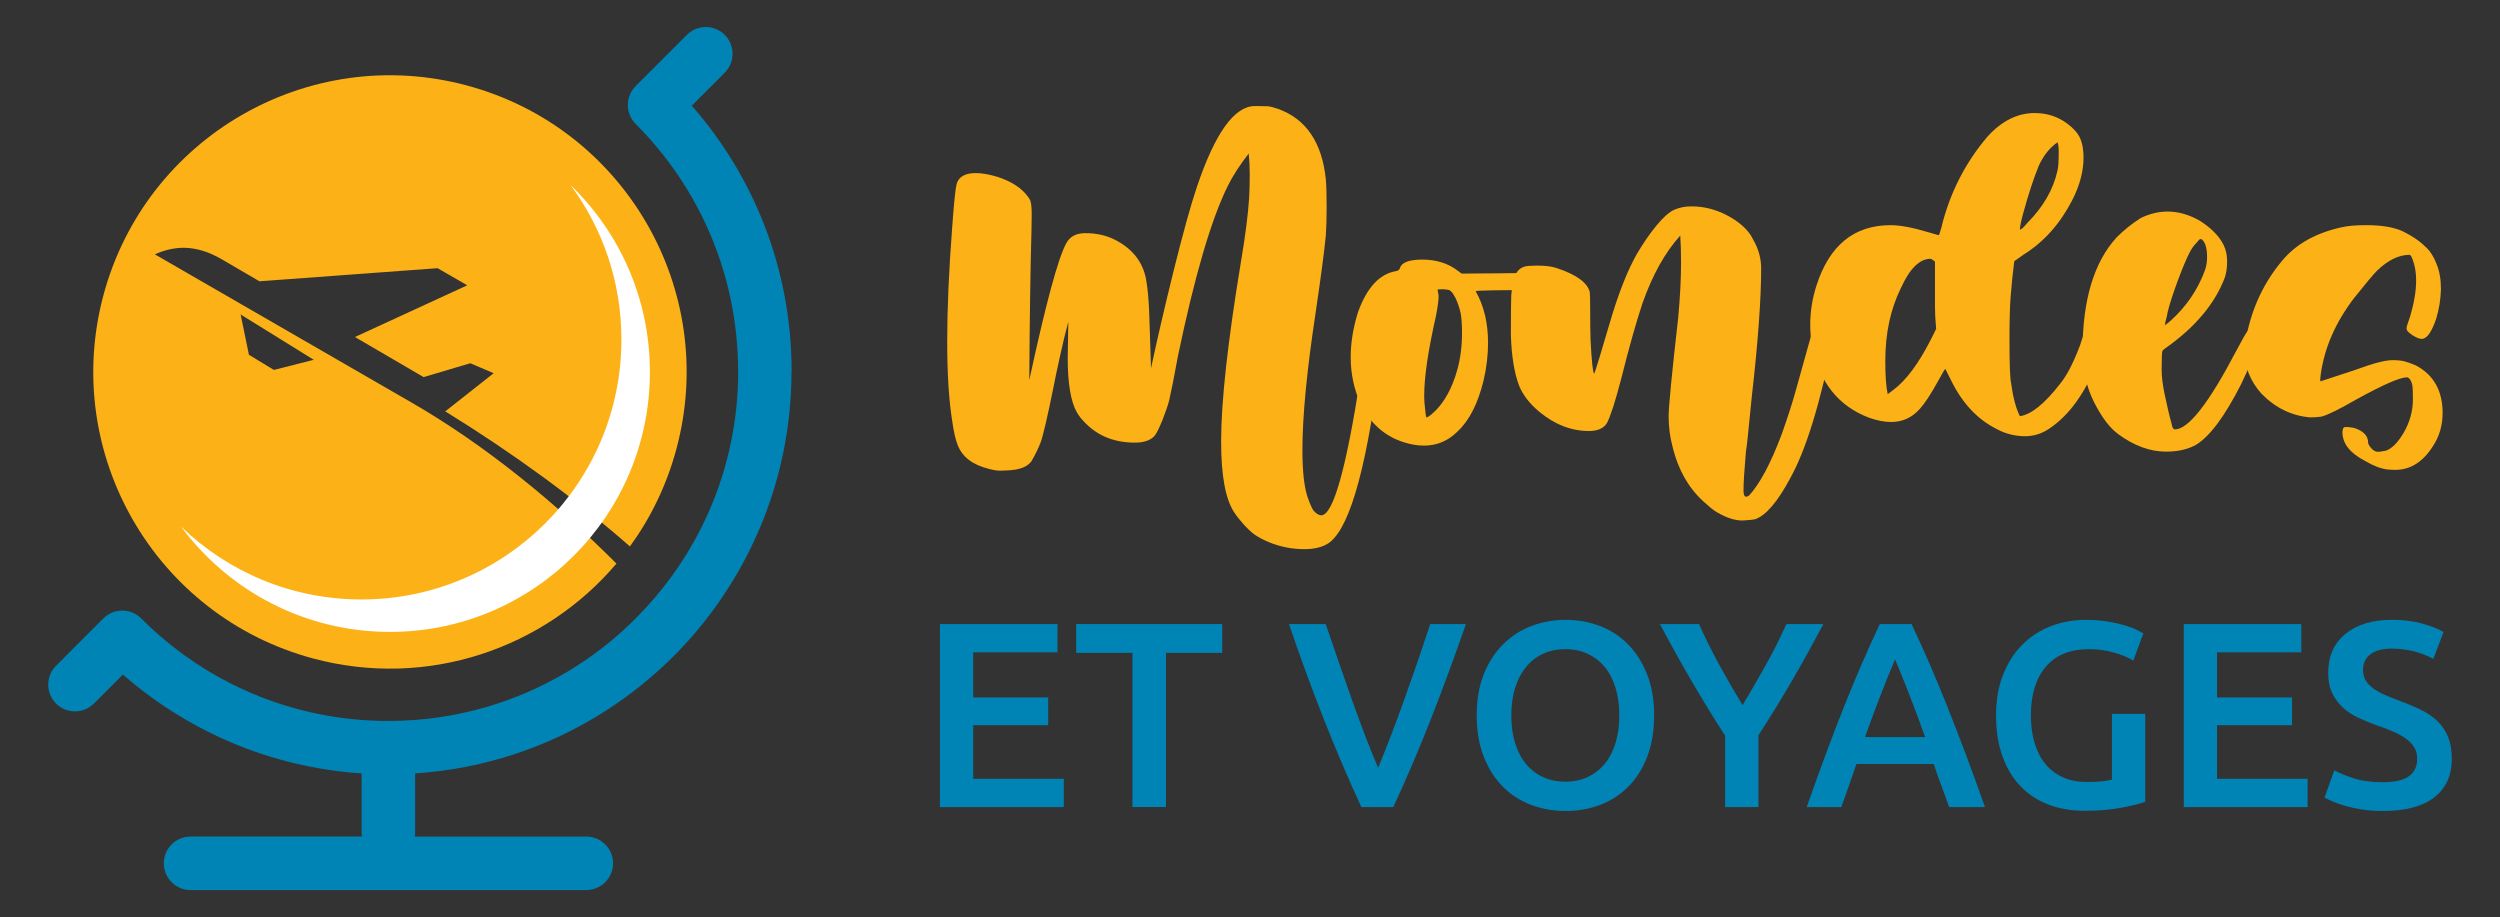 <?xml version="1.0" encoding="utf-8"?>
<!-- Generator: Adobe Illustrator 16.0.0, SVG Export Plug-In . SVG Version: 6.00 Build 0)  -->
<!DOCTYPE svg PUBLIC "-//W3C//DTD SVG 1.1//EN" "http://www.w3.org/Graphics/SVG/1.1/DTD/svg11.dtd">
<svg version="1.1" id="Layer_1" xmlns="http://www.w3.org/2000/svg" xmlns:xlink="http://www.w3.org/1999/xlink" x="0px" y="0px"
	 width="148.3px" height="54.4px" viewBox="0 -7.1 148.3 54.4" enable-background="new 0 -7.1 148.3 54.4" xml:space="preserve">
<rect x="0" y="-7.1" width="148.3" height="54.4" fill="#333333" stroke="none"/>
<g>
	<path fill="#0084B5" d="M40.746-5.032c0.621-0.62,1.625-0.62,2.245,0c0.619,0.621,0.619,1.625,0,2.245l-1.954,1.954
		c3.687,4.208,5.921,9.719,5.921,15.751v0h-0.006c0,3.3-0.669,6.445-1.879,9.306c-0.195,0.461-0.407,0.92-0.634,1.376
		c-1.165,2.326-2.685,4.428-4.485,6.228l-0.001,0.002c-0.588,0.588-1.228,1.162-1.916,1.715c-0.67,0.543-1.368,1.044-2.088,1.507
		c-3.303,2.123-7.167,3.452-11.321,3.727v3.513c0,0.078-0.004,0.157-0.016,0.233h10.167c0.876,0,1.587,0.709,1.587,1.584
		c0,0.878-0.711,1.589-1.587,1.589H11.303c-0.875,0-1.586-0.711-1.586-1.589c0-0.875,0.711-1.584,1.586-1.584h10.168
		c-0.011-0.076-0.018-0.155-0.018-0.233v-3.513c-2.721-0.181-5.32-0.814-7.718-1.828c-0.461-0.195-0.92-0.406-1.376-0.635
		c-1.843-0.923-3.545-2.069-5.069-3.4l-1.72,1.718c-0.62,0.62-1.625,0.62-2.244,0c-0.62-0.618-0.62-1.623,0-2.242l2.804-2.806
		c0.62-0.619,1.625-0.619,2.245,0c1.582,1.583,3.404,2.906,5.398,3.903c0.386,0.192,0.783,0.375,1.191,0.55
		c2.482,1.047,5.211,1.629,8.076,1.629V35.66h0.002v0.007c4.12,0,7.964-1.204,11.196-3.28c0.633-0.407,1.238-0.845,1.816-1.31
		c0.557-0.449,1.111-0.949,1.653-1.492h0c1.583-1.581,2.904-3.403,3.903-5.398c0.193-0.386,0.376-0.783,0.549-1.191
		c1.051-2.483,1.631-5.212,1.631-8.077h-0.007v0c0-5.727-2.321-10.913-6.076-14.667c-0.62-0.62-0.62-1.625,0-2.246L40.746-5.032z"/>
	<path fill-rule="evenodd" clip-rule="evenodd" fill="#FCB116" d="M37.368,25.314c-3.224-2.82-6.897-5.511-10.956-8.012l0.372-0.292
		l2.499-1.971l-1.385-0.592l-2.768,0.823c-1.357-0.792-2.717-1.584-4.075-2.379l6.663-3.067l-1.76-1.015L15.391,9.586l-0.167-0.097
		l-0.559-0.327l-0.188-0.11l-0.187-0.108L13.172,8.29c-1.642-0.953-2.873-0.785-3.99-0.305c0.929,0.537,1.857,1.073,2.785,1.608
		l2.349,1.356l-0.063-0.027l0.097,0.047l10.071,5.814c4.402,2.541,8.534,5.946,12.147,9.548c-4.264,5.032-11.196,7.449-17.99,5.631
		C9.194,29.446,3.622,19.796,6.136,10.411C8.652,1.024,18.302-4.547,27.687-2.032c9.385,2.515,14.957,12.166,12.441,21.55
		C39.554,21.667,38.602,23.616,37.368,25.314L37.368,25.314z M14.274,11.555l0.491,2.39l1.482,0.899l2.366-0.6L14.274,11.555z"/>
	<path fill-rule="evenodd" clip-rule="evenodd" fill="#FFFFFF" d="M33.838,3.87c2.907,2.805,4.714,6.739,4.714,11.095
		c0,8.515-6.905,15.42-15.419,15.42c-5.081,0-9.586-2.459-12.396-6.25c2.773,2.678,6.546,4.325,10.705,4.325
		c8.515,0,15.42-6.905,15.42-15.418C36.863,9.605,35.74,6.432,33.838,3.87z"/>
	<g>
		<g>
			<path fill="#FCB116" d="M77.379,25.476c-0.729,0-1.423-0.135-2.079-0.403c-0.357-0.144-0.661-0.306-0.915-0.488
				c-0.197-0.149-0.412-0.354-0.641-0.611c-0.23-0.258-0.412-0.493-0.547-0.706c-0.507-0.784-0.76-2.178-0.76-4.182
				c0-2.359,0.392-5.912,1.176-10.655c0.261-1.543,0.423-2.807,0.486-3.789c0.023-0.458,0.036-0.921,0.036-1.389
				c0-0.419-0.021-0.835-0.06-1.247c-0.531,0.682-0.942,1.318-1.235,1.912c-0.982,1.964-1.972,5.341-2.97,10.132
				c-0.205,1.132-0.376,1.996-0.511,2.589c-0.087,0.332-0.218,0.716-0.392,1.152c-0.174,0.435-0.32,0.74-0.439,0.914
				c-0.237,0.302-0.638,0.452-1.2,0.452c-1.195,0-2.169-0.38-2.922-1.14c-0.23-0.222-0.404-0.439-0.523-0.654
				c-0.364-0.633-0.546-1.713-0.546-3.243l0.036-2.137c-0.182,0.688-0.344,1.361-0.487,2.019c-0.206,0.934-0.325,1.496-0.356,1.687
				c-0.388,1.925-0.658,3.084-0.808,3.48c-0.143,0.356-0.297,0.676-0.463,0.962c-0.198,0.427-0.717,0.652-1.556,0.676L59.3,20.82
				c-0.166,0-0.38-0.036-0.641-0.107c-0.967-0.238-1.584-0.712-1.854-1.426c-0.126-0.316-0.233-0.787-0.32-1.414
				c-0.198-1.235-0.297-2.81-0.297-4.727c0-1.925,0.099-4.186,0.297-6.783c0.103-1.425,0.19-2.272,0.261-2.542
				c0.119-0.435,0.499-0.654,1.14-0.654c0.364,0,0.796,0.076,1.295,0.227c0.815,0.27,1.405,0.649,1.77,1.14
				c0.071,0.087,0.126,0.174,0.166,0.26c0.055,0.151,0.083,0.42,0.083,0.808l-0.012,0.927c-0.064,2.272-0.107,5.246-0.131,8.92
				c0.981-4.545,1.714-7.253,2.197-8.125c0.214-0.396,0.589-0.594,1.129-0.594c0.634,0,1.204,0.123,1.71,0.369
				c1.062,0.53,1.69,1.313,1.889,2.351c0.096,0.523,0.159,1.2,0.19,2.032l0.106,3.266c0.356-1.679,0.797-3.575,1.318-5.69
				C70.176,6.725,70.644,5.033,71,3.989c1.077-3.2,2.225-4.798,3.444-4.798l0.737,0.011c0.149,0.008,0.359,0.06,0.628,0.154
				c1.672,0.602,2.618,2,2.84,4.193c0.031,0.364,0.047,0.898,0.047,1.604c0,0.712-0.016,1.282-0.047,1.71
				c-0.095,0.973-0.298,2.502-0.606,4.584c-0.522,3.437-0.784,6.153-0.784,8.148c0,1.203,0.095,2.115,0.286,2.732
				c0.118,0.356,0.237,0.637,0.356,0.843c0.174,0.199,0.332,0.298,0.476,0.298c0.696,0,1.465-2.693,2.303-8.078
				c0.063-0.539,0.11-0.863,0.145-0.973c0.038-0.167,0.099-0.277,0.183-0.333c0.083-0.057,0.211-0.083,0.387-0.083
				c0.127,0.016,0.264,0.115,0.415,0.296c0.016,0.064,0.024,0.135,0.024,0.214c0,0.127-0.018,0.274-0.049,0.439
				c-0.807,6.177-1.844,9.595-3.111,10.251C78.332,25.384,77.902,25.476,77.379,25.476z"/>
			<path fill="#FCB116" d="M84.47,19.334c-0.206,0-0.42-0.019-0.641-0.06c-1.41-0.268-2.447-1.068-3.112-2.399
				c-0.396-0.871-0.594-1.801-0.594-2.791c0-0.839,0.142-1.723,0.427-2.649c0.523-1.457,1.267-2.272,2.233-2.447
				c0.15-0.023,0.238-0.087,0.262-0.19c0.103-0.333,0.546-0.499,1.33-0.499c0.84,0,1.552,0.229,2.138,0.689l0.19,0.142
				c1.52-0.008,3.041-0.024,4.561-0.047c0.405,0,0.618,0.178,0.642,0.535c-0.031,0.316-0.189,0.479-0.475,0.487
				c-2.598,0-3.896,0.023-3.896,0.071c0.491,0.855,0.736,1.877,0.736,3.064c0,0.721-0.087,1.457-0.261,2.209
				c-0.333,1.378-0.848,2.391-1.544,3.041C85.904,19.054,85.239,19.334,84.47,19.334z M84.624,17.66
				c0.071,0,0.233-0.119,0.487-0.357c0.586-0.57,1.029-1.385,1.33-2.446c0.19-0.682,0.285-1.409,0.285-2.186
				c0-0.523-0.028-0.923-0.083-1.2c-0.056-0.277-0.162-0.589-0.32-0.938c-0.017,0-0.024-0.008-0.024-0.023
				c-0.126-0.253-0.254-0.392-0.38-0.416c-0.126-0.023-0.246-0.035-0.356-0.035c-0.19,0-0.285,0.008-0.285,0.023l0.061,0.356
				c0,0.262-0.052,0.657-0.154,1.188c-0.468,2.06-0.701,3.639-0.701,4.74c0,0.301,0.027,0.652,0.082,1.057
				C84.58,17.582,84.601,17.66,84.624,17.66z"/>
			<path fill="#FCB116" d="M103.38,23.777c-0.413,0-0.848-0.123-1.308-0.369c-0.269-0.126-0.546-0.324-0.831-0.594
				c-1.013-0.839-1.694-2.003-2.043-3.492c-0.142-0.539-0.214-1.116-0.214-1.735c0-0.57,0.19-2.525,0.57-5.867
				c0.111-1.22,0.166-2.296,0.166-3.231c0-0.633-0.016-1.172-0.047-1.616c-0.896,0.99-1.64,2.321-2.233,3.992
				c-0.381,1.14-0.8,2.629-1.26,4.465c-0.348,1.346-0.633,2.233-0.854,2.661c-0.189,0.317-0.547,0.476-1.069,0.476
				c-1.045,0-2.027-0.381-2.945-1.14c-0.555-0.46-0.95-0.967-1.188-1.521c-0.293-0.761-0.46-1.773-0.499-3.041
				c0-1.172,0.008-1.956,0.023-2.352c0.047-0.523,0.119-0.902,0.214-1.14c0.126-0.309,0.332-0.499,0.617-0.57
				c0.127-0.031,0.364-0.047,0.714-0.047c0.474,0,0.854,0.047,1.14,0.142c1.172,0.389,1.829,0.863,1.972,1.425
				c0.016,0.08,0.024,0.42,0.024,1.022c0,0.776,0.008,1.378,0.023,1.805c0.063,1.268,0.134,1.94,0.214,2.021
				c0.047-0.064,0.403-1.228,1.068-3.493c0.46-1.489,0.942-2.684,1.45-3.587c0.379-0.649,0.771-1.219,1.175-1.71
				c0.404-0.49,0.756-0.804,1.057-0.938c0.301-0.134,0.643-0.202,1.022-0.202c0.887,0,1.733,0.261,2.542,0.784
				c0.546,0.364,0.918,0.76,1.116,1.188c0.316,0.539,0.476,1.108,0.476,1.71c0,1.822-0.187,4.372-0.56,7.649
				c-0.118,1.142-0.193,1.89-0.225,2.246c-0.032,0.356-0.071,0.677-0.118,0.962c-0.096,1.093-0.144,1.86-0.144,2.304
				c0,0.254,0.052,0.38,0.154,0.38c0.048,0,0.107-0.023,0.178-0.071c0.643-0.705,1.284-1.909,1.925-3.611
				c0.349-0.974,0.625-1.833,0.832-2.577c0.736-2.653,1.118-4.003,1.146-4.051c0.028-0.047,0.089-0.071,0.185-0.071
				c0.254,0,0.542,0.063,0.866,0.189c0.072,0.096,0.107,0.206,0.107,0.332c0,0.12-0.02,0.262-0.059,0.428
				c-0.776,3.896-1.636,6.684-2.578,8.362c-0.729,1.361-1.409,2.161-2.043,2.399C104.029,23.726,103.776,23.752,103.38,23.777z"/>
			<path fill="#FCB116" d="M120.151,18.777c-0.617,0-1.188-0.143-1.71-0.428c-1.141-0.57-2.043-1.536-2.709-2.898l-0.332-0.665
				c-0.031,0-0.175,0.237-0.429,0.712c-0.427,0.776-0.79,1.331-1.092,1.663c-0.459,0.515-1.026,0.772-1.698,0.772
				c-0.388,0-0.819-0.083-1.295-0.249c-1.822-0.682-2.954-2.099-3.397-4.252c-0.07-0.42-0.106-0.844-0.106-1.271
				c0-0.776,0.123-1.548,0.368-2.317c0.768-2.392,2.233-3.587,4.395-3.587c0.569,0,1.314,0.139,2.232,0.416l0.619,0.178
				c0.031,0,0.087-0.15,0.165-0.451c0.491-2.027,1.402-3.825,2.732-5.392c0.848-0.936,1.781-1.402,2.804-1.402
				c0.728,0,1.373,0.209,1.936,0.629c0.372,0.277,0.625,0.566,0.761,0.867c0.134,0.301,0.201,0.681,0.201,1.141
				c0,0.823-0.229,1.679-0.688,2.565c-0.721,1.386-1.671,2.447-2.851,3.183l-0.57,0.404c-0.079,0.602-0.15,1.294-0.214,2.079
				c-0.047,0.578-0.07,1.453-0.07,2.625c0,1.4,0.031,2.241,0.095,2.517c0.11,0.839,0.284,1.497,0.522,1.972
				c0.673-0.095,1.468-0.736,2.388-1.923c0.396-0.483,0.787-1.239,1.175-2.269l0.345-1.046c0.048-0.063,0.136-0.095,0.262-0.095
				l0.178,0.013c0.444,0.086,0.717,0.197,0.82,0.333l0.012,0.035c0,0.143-0.21,0.765-0.63,1.865
				c-0.713,1.759-1.632,3.022-2.755,3.789C121.168,18.607,120.682,18.769,120.151,18.777z M111.979,16.282l0.332-0.25
				c0.753-0.562,1.489-1.548,2.21-2.958l0.332-0.665c-0.047-0.5-0.07-0.931-0.07-1.295V8.419c-0.136-0.11-0.223-0.167-0.262-0.167
				c-0.649,0-1.236,0.578-1.758,1.734c-0.618,1.244-0.927,2.689-0.927,4.335C111.836,15.201,111.884,15.854,111.979,16.282z
				 M119.819,6.519c0.079,0,0.221-0.126,0.427-0.38c0.959-0.959,1.561-2.003,1.807-3.136c0.047-0.167,0.07-0.539,0.07-1.117
				c0-0.246-0.023-0.428-0.07-0.546c-0.468,0.325-0.84,0.792-1.117,1.402c-0.309,0.759-0.618,1.706-0.927,2.838
				C119.881,6.055,119.819,6.369,119.819,6.519z"/>
			<path fill="#FCB116" d="M128.49,19.691c-0.949,0-1.893-0.344-2.827-1.033c-0.507-0.364-0.987-0.998-1.443-1.9
				c-0.455-0.903-0.683-1.917-0.683-3.041c0-3.025,0.678-5.274,2.031-6.747c0.428-0.428,0.903-0.808,1.426-1.14
				c0.53-0.254,1.062-0.381,1.591-0.381c0.65,0,1.299,0.19,1.948,0.57c0.776,0.507,1.268,1.062,1.474,1.663
				c0.071,0.23,0.105,0.48,0.105,0.748c0,0.333-0.042,0.638-0.129,0.915c-0.587,1.568-1.767,2.974-3.54,4.217
				c-0.079,0.055-0.136,0.107-0.167,0.154s-0.048,0.416-0.048,1.104c0,0.412,0.061,0.902,0.179,1.472
				c0.167,0.792,0.305,1.375,0.415,1.747c0.032,0.222,0.097,0.333,0.19,0.333c0.801,0,2.008-1.541,3.623-4.621
				c0.356-0.681,0.59-1.088,0.7-1.224c0.064-0.079,0.123-0.122,0.179-0.13c0.483,0.024,0.726,0.142,0.726,0.356
				c0,0.031-0.111,0.304-0.334,0.819c-0.427,0.975-0.751,1.687-0.974,2.139c-0.967,1.901-1.861,3.096-2.685,3.587
				C129.765,19.56,129.179,19.691,128.49,19.691z M128.43,12.196l0.321-0.261c0.934-0.839,1.615-1.837,2.043-2.993
				c0.088-0.246,0.13-0.507,0.13-0.784c0-0.499-0.091-0.839-0.272-1.022c-0.039-0.04-0.08-0.059-0.119-0.059
				c-0.048,0.008-0.118,0.074-0.213,0.202c-0.175,0.173-0.318,0.372-0.429,0.594c-0.19,0.364-0.423,0.918-0.7,1.663
				s-0.479,1.37-0.606,1.877c-0.039,0.221-0.073,0.375-0.101,0.463c-0.027,0.086-0.041,0.15-0.041,0.189
				c0,0.041-0.008,0.076-0.024,0.107C128.418,12.188,128.422,12.196,128.43,12.196z"/>
			<path fill="#FCB116" d="M142.09,20.772c-0.19,0-0.35-0.008-0.476-0.024c-0.388-0.047-0.823-0.214-1.306-0.499
				c-0.903-0.467-1.354-1.038-1.354-1.71c0-0.206,0.063-0.309,0.189-0.309c0.285,0,0.53,0.047,0.737,0.142
				c0.396,0.19,0.594,0.444,0.594,0.76c0,0.095,0.063,0.214,0.19,0.356c0.126,0.143,0.261,0.214,0.403,0.214
				c0.078,0,0.237-0.023,0.475-0.071c0.349-0.127,0.688-0.468,1.022-1.022c0.38-0.649,0.57-1.323,0.57-2.019
				c0-0.396-0.01-0.657-0.025-0.784c-0.031-0.207-0.103-0.364-0.213-0.476c-0.031-0.032-0.072-0.047-0.119-0.047
				c-0.411,0-1.409,0.436-2.992,1.307c-0.982,0.57-1.671,0.91-2.068,1.022c-0.188,0.031-0.419,0.047-0.688,0.047
				c-1.094-0.096-2.051-0.562-2.875-1.401c-0.682-0.761-1.021-1.631-1.021-2.614c0.253-2.042,1.005-3.808,2.257-5.296
				c0.823-0.982,2.003-1.639,3.54-1.972c0.34-0.08,0.822-0.12,1.449-0.12c0.895,0,1.606,0.12,2.137,0.356
				c0.57,0.285,0.999,0.57,1.283,0.855c0.301,0.238,0.547,0.603,0.737,1.093c0.174,0.413,0.261,0.912,0.261,1.498
				c-0.017,0.602-0.111,1.188-0.285,1.757c-0.27,0.792-0.555,1.188-0.855,1.188c-0.095,0-0.213-0.035-0.356-0.107
				c-0.142-0.071-0.269-0.154-0.379-0.249c-0.112-0.094-0.167-0.182-0.167-0.261c0-0.087,0.07-0.325,0.214-0.713
				c0.237-0.807,0.356-1.52,0.356-2.137c0-0.476-0.071-0.895-0.215-1.26c-0.055-0.15-0.11-0.236-0.165-0.261
				c-0.649,0-1.3,0.318-1.948,0.951c-0.206,0.206-0.657,0.745-1.354,1.615c-1.093,1.434-1.75,2.93-1.972,4.49
				c-0.023,0.181-0.035,0.312-0.035,0.391l0.012,0.06l2.09-0.688c1.021-0.381,1.751-0.57,2.186-0.57
				c0.301,0,0.539,0.024,0.714,0.071c0.173,0.047,0.396,0.126,0.664,0.238c1.062,0.562,1.593,1.504,1.593,2.827
				c0,0.744-0.198,1.41-0.594,1.996C143.712,20.313,142.977,20.772,142.09,20.772z"/>
		</g>
		<g>
			<path fill="#0084B5" d="M55.758,40.774V29.92h6.97v1.676h-4.997v2.678h4.448v1.646h-4.448v3.18h5.372v1.675H55.758z"/>
			<path fill="#0084B5" d="M72.501,29.92v1.707h-3.336v9.146h-1.989v-9.146h-3.337V29.92H72.501z"/>
			<path fill="#0084B5" d="M80.756,40.774c-0.784-1.69-1.539-3.461-2.265-5.309c-0.727-1.849-1.402-3.697-2.028-5.545h2.178
				c0.25,0.731,0.507,1.478,0.769,2.24c0.262,0.762,0.523,1.511,0.785,2.246c0.261,0.737,0.523,1.449,0.785,2.139
				c0.262,0.688,0.519,1.32,0.77,1.896c0.241-0.575,0.491-1.203,0.754-1.888c0.261-0.684,0.526-1.396,0.792-2.138
				c0.267-0.742,0.531-1.493,0.793-2.255c0.262-0.763,0.513-1.509,0.754-2.24h2.115c-0.64,1.848-1.321,3.696-2.043,5.545
				c-0.724,1.848-1.479,3.618-2.264,5.309H80.756z"/>
			<path fill="#0084B5" d="M98.123,35.339c0,0.929-0.139,1.749-0.415,2.459s-0.652,1.303-1.127,1.778
				c-0.476,0.475-1.032,0.832-1.669,1.072s-1.314,0.36-2.036,0.36c-0.72,0-1.401-0.12-2.044-0.36c-0.642-0.24-1.2-0.598-1.675-1.072
				c-0.476-0.476-0.854-1.068-1.136-1.778c-0.282-0.71-0.423-1.53-0.423-2.459s0.141-1.746,0.423-2.451
				c0.281-0.705,0.666-1.297,1.151-1.777c0.484-0.48,1.047-0.841,1.684-1.081s1.311-0.36,2.02-0.36c0.71,0,1.384,0.12,2.021,0.36
				s1.193,0.601,1.669,1.081c0.474,0.48,0.853,1.072,1.135,1.777S98.123,34.411,98.123,35.339z M89.651,35.339
				c0,0.596,0.072,1.136,0.219,1.621s0.357,0.897,0.635,1.237c0.276,0.34,0.612,0.604,1.011,0.791
				c0.396,0.188,0.845,0.282,1.346,0.282c0.491,0,0.935-0.095,1.332-0.282c0.396-0.188,0.733-0.451,1.01-0.791
				c0.277-0.34,0.487-0.752,0.634-1.237s0.22-1.025,0.22-1.621s-0.073-1.135-0.22-1.621c-0.146-0.485-0.356-0.897-0.634-1.236
				c-0.276-0.34-0.613-0.604-1.01-0.791c-0.397-0.188-0.841-0.283-1.332-0.283c-0.501,0-0.949,0.095-1.346,0.283
				c-0.398,0.187-0.734,0.454-1.011,0.799c-0.277,0.344-0.488,0.757-0.635,1.237C89.723,34.207,89.651,34.744,89.651,35.339z"/>
			<path fill="#0084B5" d="M103.37,34.728c0.471-0.783,0.929-1.576,1.378-2.381c0.449-0.803,0.856-1.612,1.222-2.427h2.192
				c-0.585,1.106-1.192,2.206-1.824,3.297s-1.308,2.19-2.027,3.297v4.26h-1.975v-4.229c-0.72-1.117-1.399-2.224-2.036-3.32
				c-0.636-1.096-1.247-2.198-1.832-3.305h2.318c0.365,0.814,0.767,1.624,1.205,2.427C102.431,33.152,102.89,33.945,103.37,34.728z"
				/>
			<path fill="#0084B5" d="M115.618,40.774c-0.146-0.428-0.299-0.851-0.455-1.269c-0.158-0.417-0.31-0.846-0.456-1.284h-4.584
				c-0.146,0.438-0.297,0.87-0.447,1.292c-0.152,0.423-0.302,0.843-0.448,1.261h-2.052c0.406-1.159,0.793-2.229,1.158-3.211
				c0.364-0.981,0.722-1.911,1.071-2.787c0.35-0.877,0.696-1.713,1.041-2.506c0.344-0.793,0.698-1.576,1.063-2.35h1.884
				c0.366,0.773,0.722,1.557,1.066,2.35c0.344,0.793,0.69,1.629,1.041,2.506c0.35,0.876,0.71,1.806,1.08,2.787
				c0.371,0.982,0.76,2.052,1.167,3.211H115.618z M112.415,32.02c-0.24,0.553-0.515,1.227-0.822,2.02
				c-0.309,0.794-0.629,1.655-0.963,2.584h3.57c-0.334-0.929-0.658-1.795-0.971-2.6C112.916,33.219,112.645,32.551,112.415,32.02z"
				/>
			<path fill="#0084B5" d="M123.919,31.408c-1.117,0-1.972,0.349-2.561,1.042c-0.591,0.694-0.886,1.658-0.886,2.89
				c0,0.586,0.071,1.119,0.212,1.605c0.141,0.485,0.35,0.901,0.627,1.245c0.276,0.345,0.62,0.613,1.034,0.807
				c0.412,0.193,0.895,0.289,1.447,0.289c0.345,0,0.643-0.013,0.894-0.038c0.25-0.026,0.448-0.061,0.595-0.103v-3.899h1.974v5.216
				c-0.271,0.104-0.73,0.22-1.378,0.345c-0.648,0.125-1.395,0.188-2.24,0.188c-0.783,0-1.499-0.126-2.146-0.376
				c-0.647-0.25-1.197-0.616-1.652-1.097c-0.454-0.479-0.806-1.07-1.058-1.77c-0.25-0.7-0.375-1.503-0.375-2.412
				c0-0.908,0.138-1.712,0.415-2.411c0.275-0.7,0.654-1.293,1.136-1.778c0.479-0.485,1.043-0.854,1.691-1.104
				c0.646-0.25,1.336-0.376,2.067-0.376c0.501,0,0.947,0.035,1.338,0.103c0.393,0.067,0.729,0.143,1.011,0.227
				c0.282,0.084,0.514,0.172,0.697,0.267c0.183,0.094,0.311,0.161,0.384,0.203l-0.595,1.613c-0.313-0.188-0.702-0.347-1.168-0.478
				C124.919,31.473,124.431,31.408,123.919,31.408z"/>
			<path fill="#0084B5" d="M129.542,40.774V29.92h6.97v1.676h-4.997v2.678h4.448v1.646h-4.448v3.18h5.372v1.675H129.542z"/>
			<path fill="#0084B5" d="M141.351,39.301c0.71,0,1.228-0.119,1.551-0.359c0.323-0.239,0.485-0.58,0.485-1.019
				c0-0.26-0.054-0.485-0.164-0.674c-0.109-0.187-0.267-0.356-0.471-0.508c-0.203-0.152-0.451-0.293-0.743-0.424
				c-0.293-0.131-0.627-0.258-1.003-0.383c-0.375-0.137-0.738-0.285-1.088-0.446c-0.35-0.162-0.658-0.362-0.924-0.604
				c-0.267-0.24-0.48-0.527-0.643-0.861c-0.162-0.335-0.242-0.736-0.242-1.206c0-0.981,0.339-1.751,1.018-2.311
				c0.678-0.559,1.603-0.838,2.772-0.838c0.679,0,1.281,0.076,1.809,0.228s0.941,0.315,1.245,0.493l-0.611,1.598
				c-0.354-0.198-0.743-0.35-1.166-0.454c-0.424-0.104-0.859-0.156-1.308-0.156c-0.533,0-0.948,0.109-1.245,0.328
				c-0.298,0.22-0.446,0.528-0.446,0.925c0,0.24,0.049,0.446,0.148,0.618c0.1,0.173,0.24,0.326,0.423,0.462s0.396,0.262,0.643,0.376
				c0.244,0.114,0.514,0.225,0.807,0.329c0.511,0.188,0.968,0.378,1.37,0.572c0.402,0.192,0.741,0.422,1.019,0.688
				c0.275,0.267,0.487,0.58,0.634,0.939c0.146,0.36,0.219,0.796,0.219,1.308c0,0.981-0.347,1.741-1.041,2.279
				c-0.695,0.538-1.71,0.807-3.047,0.807c-0.448,0-0.858-0.029-1.229-0.086c-0.37-0.058-0.699-0.129-0.986-0.212
				c-0.287-0.084-0.535-0.169-0.744-0.259c-0.209-0.089-0.376-0.169-0.501-0.242l0.579-1.613c0.282,0.157,0.663,0.313,1.144,0.47
				C140.092,39.224,140.673,39.301,141.351,39.301z"/>
		</g>
	</g>
</g>
</svg>
